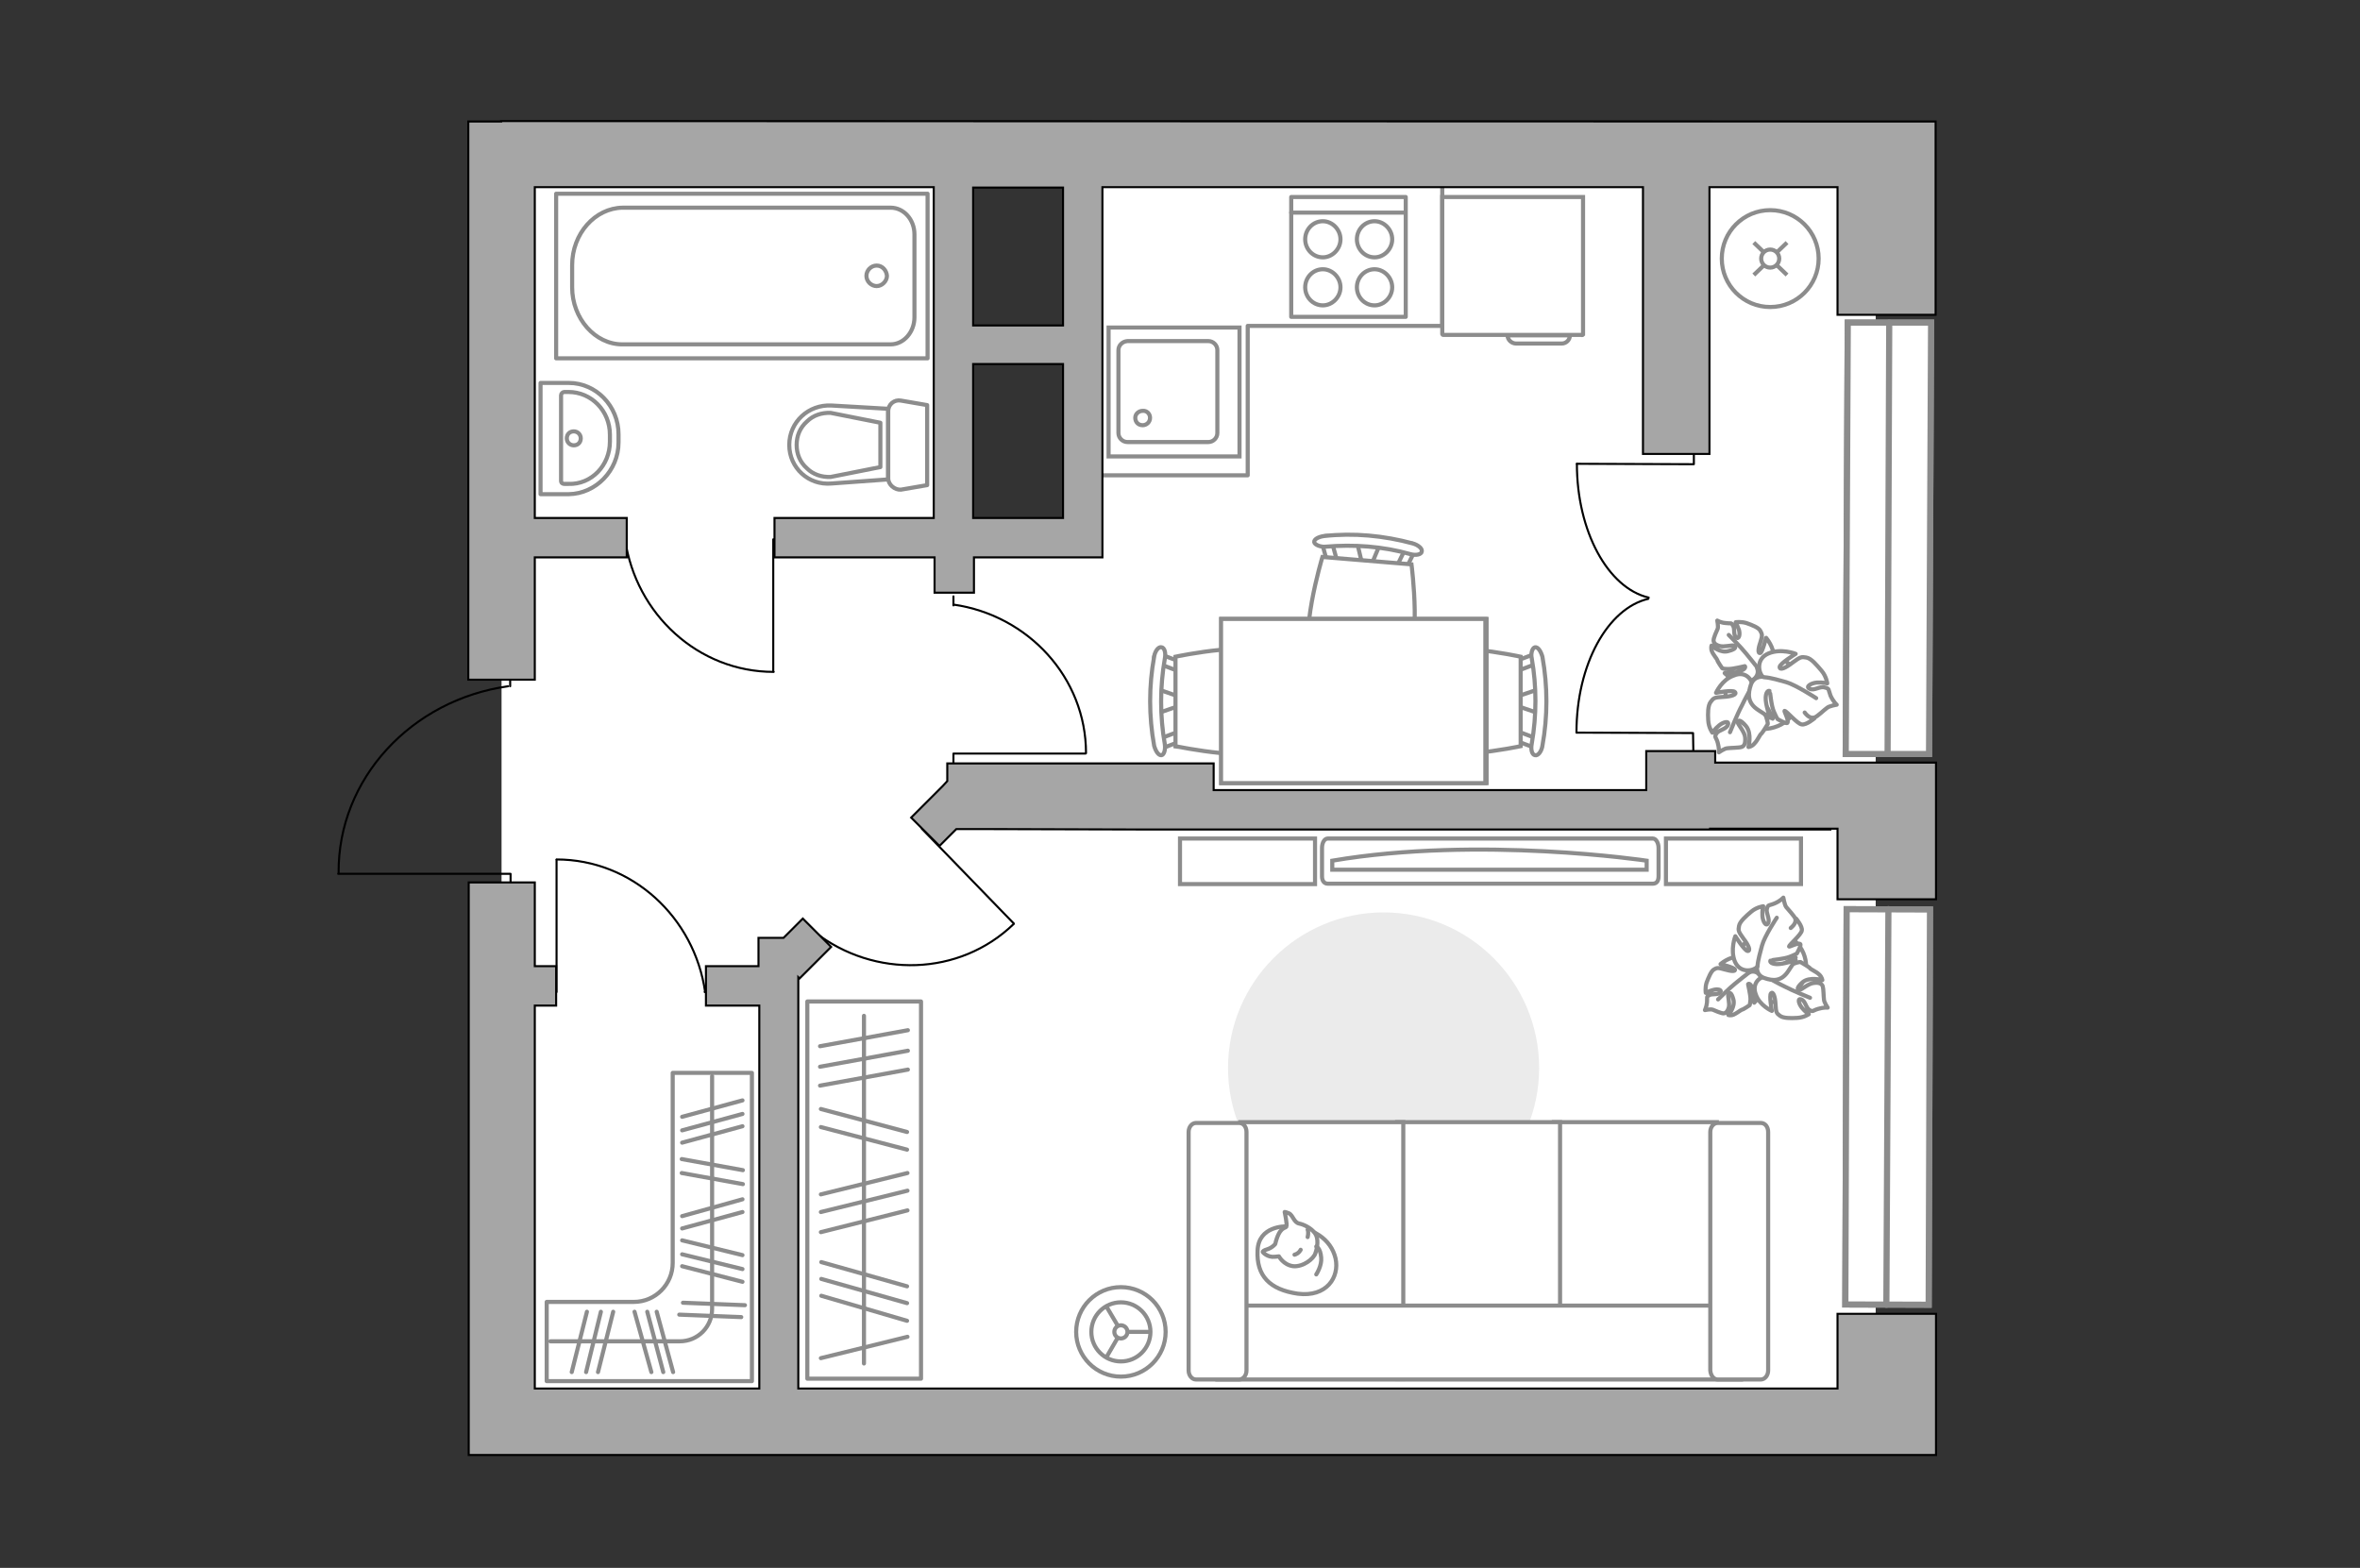 <?xml version="1.0" encoding="utf-8"?>
<!-- Generator: Adobe Illustrator 21.0.0, SVG Export Plug-In . SVG Version: 6.00 Build 0)  -->
<svg version="1.1" id="Слой_1" xmlns="http://www.w3.org/2000/svg" xmlns:xlink="http://www.w3.org/1999/xlink" x="0px" y="0px"
	 viewBox="0 0 575 382" style="enable-background:new 0 0 575 382;" xml:space="preserve">
<rect x="0" y="0" width="575" height="382" fill="#333333" stroke="none"/>
<style type="text/css">
	.st0{fill:#FFFFFF;}
	.st1{fill:#EBEBEB;}
	.st2{fill:#FFFFFF;stroke:#8C8C8C;stroke-miterlimit:10;}
	.st3{fill:none;stroke:#8C8C8C;stroke-linecap:round;stroke-linejoin:round;stroke-miterlimit:10;}
	.st4{fill:#FFFFFF;stroke:#8C8C8C;stroke-linecap:round;stroke-linejoin:round;stroke-miterlimit:10;}
	.st5{fill:none;stroke:#000000;stroke-width:0.5;stroke-linecap:round;stroke-linejoin:round;stroke-miterlimit:10;}
	.st6{fill:none;stroke:#8C8C8C;stroke-miterlimit:10;}
	.st7{fill:#FFFFFF;stroke:#8C8C8C;stroke-width:1.5;stroke-linecap:round;stroke-miterlimit:10;}
	.st8{fill:none;stroke:#8C8C8C;stroke-width:1.5;stroke-linecap:round;stroke-miterlimit:10;}
	.st9{fill:#A6A6A6;stroke:#000000;stroke-width:0.5;stroke-miterlimit:10;}
</style>
<g id="bg_1_">
	<polygon class="st0" points="232.2,34.5 122.2,34.5 122.2,344.8 457,344.8 457,34.5 263.8,34.5 263.8,135.5 232.2,135.5 	"/>
</g>
<g id="furniture_1_">
	<path id="Vector_3_" class="st1" d="M337.1,298.1c-20.9,0-37.9-17-37.9-37.9s17-37.9,37.9-37.9c20.9,0,37.9,17,37.9,37.9
		S358,298,337.1,298.1z"/>
	<g>
		<path id="Vector_8_1_" class="st2" d="M385.7,81.5V48h-34.3v33.4c0,0.1,0.1,0.2,0.2,0.2h33.7C385.6,81.7,385.6,81.6,385.7,81.5z"
			/>
		<path id="Vector_9_1_" class="st2" d="M369.4,83.7h11.1c1.1,0,2-0.9,2-2h-15.2C367.3,82.8,368.3,83.7,369.4,83.7z"/>
	</g>
	<g>
		<rect x="196.7" y="244" class="st3" width="27.7" height="91.9"/>
		<line class="st3" x1="199.8" y1="254.9" x2="221.2" y2="251"/>
		<line class="st3" x1="199.8" y1="259.9" x2="221.2" y2="256"/>
		<line class="st3" x1="200.1" y1="307.5" x2="221" y2="313.4"/>
		<line class="st3" x1="200.1" y1="311.6" x2="221" y2="317.5"/>
		<line class="st3" x1="200.1" y1="315.7" x2="221" y2="321.8"/>
		<line class="st3" x1="199.8" y1="264.5" x2="221.2" y2="260.6"/>
		<line class="st3" x1="200" y1="270.2" x2="221" y2="275.8"/>
		<line class="st3" x1="200" y1="274.6" x2="221" y2="280.1"/>
		<line class="st3" x1="200" y1="291" x2="221.1" y2="285.8"/>
		<line class="st3" x1="200" y1="300.2" x2="221.1" y2="294.9"/>
		<line class="st3" x1="200" y1="330.9" x2="221.1" y2="325.7"/>
		<line class="st3" x1="200" y1="295.3" x2="221.1" y2="290.1"/>
		<line class="st3" x1="210.5" y1="332.2" x2="210.5" y2="247.5"/>
	</g>
	<g>
		<path id="Vector_60_3_" class="st2" d="M427.3,228c4.2-2.3,9.4-0.7,11.7,3.4c2.3,4.2,0.7,9.4-3.4,11.7c-4.2,2.3-9.4,0.7-11.7-3.4
			C421.7,235.6,423.2,230.4,427.3,228z"/>
		<path class="st4" d="M423.8,233.1c-2.5-0.1-4.6,1.8-4.6,1.8s3.3,0.8,3.5,1.3c0.2,0.5-0.8,0.5-2.5,0c-1.7-0.5-1.9-0.4-2.6,0
			c-0.7,0.4-1.3,1.9-1.8,3.2c-0.4,1.3-0.2,2.5-0.2,2.5s0.7-0.4,1.8-0.7c1-0.3,2.3-0.1,1.7,0.6c-0.6,0.7-2,0.2-2.7,0.7
			c-0.7,0.4-0.4,0.4-0.5,1.7c-0.1,1.1-0.5,1.9-0.5,1.9s1.3-0.3,1.9-0.1c0.4,0.2,2.1,0.9,2.6,0.9s1-0.4,1.3-1.4
			c0.3-1-0.3-2.9-0.1-3.3c0.2-0.4,0.7-0.6,1.2,1.2c0.6,1.9-1.2,3.9-1.2,3.9s0.6,0.2,1.3-0.1c0.7-0.3,1.7-1.1,2-1.2
			c0.3,0,1.9-1.1,1.9-1.1s0.1-0.2,0.2-1.4c0-1.2-0.6-3.6-0.6-3.7c0-0.1,0.5-0.4,1,0.8c0.6,1.1,0.5,3.7,0.5,3.7s0.1,0,1.6-2
			s0.7-3.5-0.3-4.8c-1.1-1.3-2.5-0.6-2.5-0.6C426.8,235.8,426.3,233.4,423.8,233.1z"/>
		<path class="st3" d="M429.8,235.3c-1.2,0.2-2.6,0.7-3.6,1.6c-0.7,0.5-2.5,2-3.4,2.7c-1.4,1.1-4.2,3.9-4.2,3.9"/>
		<path class="st4" d="M427.8,242.3c0.9,2.7,3.9,4,3.9,4s-0.7-3.8-0.2-4.3c0.5-0.5,1,0.7,1.1,2.7c0.1,2.1,0.3,2.2,1.1,2.8
			s2.6,0.6,4.2,0.5c1.7-0.1,2.8-0.9,2.8-0.9s-0.9-0.6-1.7-1.6s-1.1-2.4-0.1-2c1,0.4,1.1,2.1,2,2.6c0.9,0.5,0.7,0.1,2.1-0.3
			c1.3-0.4,2.3-0.3,2.3-0.3s-0.9-1.3-0.9-2c-0.1-0.6-0.1-2.6-0.3-3.2c-0.2-0.6-0.9-1-2.2-0.8c-1.3,0.1-3,1.7-3.5,1.7
			c-0.4,0-0.9-0.4,0.8-1.9c1.7-1.4,4.8-0.5,4.8-0.5s-0.1-0.8-0.8-1.4c-0.7-0.7-2.1-1.2-2.3-1.6c-0.3-0.3-2.2-1.4-2.2-1.4
			s-0.3-0.1-1.7,0.4c-1.4,0.5-3.6,2.4-3.7,2.4c-0.2,0-0.6-0.4,0.4-1.6c1-1.1,3.8-2.3,3.8-2.3s-0.2-0.1-2.9-0.7
			c-2.7-0.7-3.9,0.7-4.9,2.5c-0.8,1.8,0.5,2.9,0.5,2.9C429,237.8,426.7,239.5,427.8,242.3z"/>
		<path class="st3" d="M427.1,234.8c0.8,1.3,2,2.5,3.3,3.2c0.9,0.5,3.2,1.8,4.5,2.4c1.9,1,6.1,2.7,6.1,2.7"/>
		<g>
			<path class="st4" d="M437.6,223.8c0,0,1.6,1.9,1.4,2.9c-0.1,1-3.1,3.5-3.1,3.9c0,0.2,2.2-1,2.7-0.6c0.4,0.2-0.8,2.3-0.8,2.3
				s-0.2,0.2-1.7,0.8s-4.6,0.8-4.7,0.9c-0.2,0.1-0.2,0.8,1.4,0.9c1.7,0.1,4.7-1,4.7-1s-0.1,0.1-1.8,2.7s-3.8,2.4-5.8,1.7
				c-2.1-0.7-1.8-2.7-1.8-2.7c-1,1-4.1,1.6-5.4-1.3c-1.2-2.9,0.1-6.2,0.1-6.2s2.3,3.6,3,3.6c0.8,0,0.3-1.3-1-3
				c-1.3-1.8-1.3-2-1.1-3.1c0.2-1.1,1.7-2.4,3-3.5c1.3-1.1,2.9-1.3,2.9-1.3s-0.3,1-0.2,2.4c0.1,1.3,0.9,2.7,1.4,1.7
				c0.5-1-0.6-2.5-0.3-3.5c0.3-1.1,0.5-0.7,1.9-1.3c1.4-0.6,2.1-1.4,2.1-1.4s0.3,1.8,0.7,2.3c0.4,0.5,2,2.2,2.2,2.8s0,1.4-1.1,2.3"
				/>
			<path class="st3" d="M428.2,235.5c0.1-1.6,0.7-3.6,1.1-5.1c0.6-2.3,3.6-6.8,3.6-6.8"/>
		</g>
	</g>
	<g>
		<path id="Vector_60_5_" class="st2" d="M437.6,164c2.4,4.5,0.8,10-3.6,12.5c-4.5,2.4-10,0.8-12.5-3.6c-2.4-4.5-0.8-10,3.6-12.5
			C429.5,158,435.2,159.6,437.6,164z"/>
		<path class="st4" d="M432.2,160.3c0.1-2.6-1.9-4.9-1.9-4.9s-0.9,3.5-1.4,3.7c-0.6,0.2-0.6-0.9,0-2.6c0.6-1.8,0.4-2,0-2.8
			c-0.4-0.8-2-1.4-3.4-1.9c-1.4-0.4-2.6-0.2-2.6-0.2s0.4,0.8,0.8,1.9c0.3,1.1,0,2.4-0.7,1.8c-0.8-0.7-0.2-2.1-0.8-2.9
			c-0.4-0.8-0.4-0.4-1.8-0.6c-1.2-0.1-2-0.6-2-0.6s0.3,1.4,0.1,2c-0.2,0.4-1,2.2-1,2.8c0,0.6,0.4,1.1,1.5,1.4
			c1.1,0.3,3.1-0.3,3.5-0.1c0.4,0.2,0.7,0.8-1.3,1.3c-2,0.7-4.2-1.3-4.2-1.3s-0.2,0.7,0.1,1.4c0.3,0.8,1.2,1.8,1.3,2.1
			c0,0.3,1.2,2,1.2,2s0.2,0.2,1.5,0.2s3.9-0.7,4-0.7s0.4,0.6-0.9,1.1c-1.2,0.7-4,0.6-4,0.6s0,0.1,2.1,1.7s3.7,0.8,5.1-0.3
			c1.4-1.2,0.7-2.6,0.7-2.6C429.3,163.4,432,162.8,432.2,160.3z"/>
		<path class="st3" d="M430,166.7c-0.2-1.3-0.8-2.8-1.7-3.9c-0.6-0.8-2.1-2.6-2.9-3.6c-1.2-1.5-4.2-4.5-4.2-4.5"/>
		<path class="st4" d="M422.4,164.6c-2.9,1-4.3,4.2-4.3,4.2s4.1-0.8,4.6-0.2c0.6,0.6-0.8,1.1-2.9,1.2c-2.2,0.1-2.3,0.3-3,1.2
			c-0.7,0.9-0.7,2.8-0.6,4.5c0.1,1.8,1,3,1,3s0.7-1,1.7-1.8c1-0.8,2.5-1.2,2.1-0.1c-0.4,1.1-2.2,1.2-2.8,2.1c-0.6,1-0.1,0.8,0.3,2.2
			s0.3,2.4,0.3,2.4s1.4-1,2.1-1c0.7-0.1,2.8-0.1,3.4-0.3c0.7-0.2,1-0.9,0.9-2.3c-0.1-1.4-1.8-3.2-1.8-3.7c0-0.4,0.4-1,2,0.9
			c1.5,1.8,0.6,5.1,0.6,5.1s0.9-0.1,1.5-0.9c0.8-0.8,1.3-2.2,1.7-2.4c0.3-0.3,1.5-2.3,1.5-2.3s0.1-0.3-0.4-1.8
			c-0.6-1.5-2.5-3.9-2.5-4c0-0.2,0.4-0.7,1.7,0.4s2.4,4.1,2.4,4.1s0.1-0.2,0.8-3.1c0.8-2.9-0.8-4.2-2.6-5.2
			c-1.9-0.9-3.1,0.6-3.1,0.6C427.1,165.8,425.4,163.3,422.4,164.6z"/>
		<path class="st3" d="M430.3,163.7c-1.4,0.9-2.6,2.1-3.4,3.5c-0.6,1-1.9,3.4-2.5,4.7c-1.1,2-2.9,6.5-2.9,6.5"/>
		<g>
			<path class="st4" d="M442.1,175c0,0-2,1.7-3.1,1.5c-1.1-0.1-3.7-3.3-4.2-3.3c-0.2,0,1.1,2.3,0.7,2.9c-0.2,0.4-2.4-0.9-2.4-0.9
				s-0.2-0.2-0.9-1.8s-0.9-4.9-1-5c-0.1-0.2-0.9-0.2-1,1.5c-0.1,1.8,1.1,5,1.1,5s-0.1-0.1-2.9-1.9c-2.8-1.8-2.5-4.1-1.8-6.2
				c0.8-2.2,2.9-1.9,2.9-1.9c-1.1-1.1-1.7-4.4,1.4-5.7c3.1-1.3,6.6,0.1,6.6,0.1s-3.9,2.4-3.9,3.2c0,0.9,1.4,0.3,3.2-1.1
				c1.9-1.4,2.1-1.4,3.3-1.2c1.2,0.2,2.5,1.8,3.7,3.2s1.4,3.1,1.4,3.1s-1.1-0.3-2.5-0.2c-1.4,0.1-2.9,1-1.8,1.5
				c1.1,0.6,2.5-0.7,3.7-0.3c1.2,0.3,0.8,0.4,1.4,2c0.7,1.5,1.5,2.2,1.5,2.2s-1.9,0.3-2.4,0.8c-0.6,0.4-2.3,2.1-3,2.3
				c-0.7,0.2-1.5,0-2.4-1.2"/>
			<path class="st3" d="M429.8,165c1.7,0.1,3.9,0.8,5.4,1.2c2.4,0.7,7.3,3.9,7.3,3.9"/>
		</g>
	</g>
	<g id="Group_34_6_">
		<path id="Vector_158_6_" class="st5" d="M232.3,186.1v-2.5h32.2"/>
		<path id="Vector_159_6_" class="st5" d="M232.3,147.5v-2.2"/>
		<path id="Vector_160_6_" class="st5" d="M264.6,183.5c0-18.4-14.1-33.6-32.3-36.2"/>
	</g>
	<g id="Group_34_7_">
		<path id="Vector_158_7_" class="st5" d="M226.4,200.1l-1.8,1.8L247,225"/>
		<path id="Vector_159_7_" class="st5" d="M198.6,227.1l-1.6,1.5"/>
		<path id="Vector_160_7_" class="st5" d="M247,225.1c-13.2,12.8-34,13.3-48.5,2"/>
	</g>
	<g id="Group_34_9_">
		<path id="Vector_158_9_" class="st5" d="M190.9,131.4h-2.5v32.2"/>
		<path id="Vector_159_9_" class="st5" d="M152.3,131.4h-2.2"/>
		<path id="Vector_160_9_" class="st5" d="M188.5,163.7c-18.4,0-33.6-14.1-36.2-32.3"/>
	</g>
	<g id="Group_34_8_">
		<path id="Vector_158_8_" class="st5" d="M133.1,241.7h2.5v-32.2"/>
		<path id="Vector_159_8_" class="st5" d="M171.7,241.7h2.2"/>
		<path id="Vector_160_8_" class="st5" d="M135.6,209.4c18.4,0,33.6,14.1,36.2,32.3"/>
	</g>
	<g>
		<path id="Vector_142_1_" class="st3" d="M342.5,48h-27.9v29.2h27.9V48z"/>
		<g id="Group_28_1_">
			<g id="Group_29_1_">
				<path id="Vector_143_1_" class="st3" d="M318,70c0,2.4,1.9,4.4,4.3,4.4c2.3,0,4.3-2,4.3-4.4c0-2.4-2-4.4-4.3-4.4
					C319.9,65.6,318,67.6,318,70z"/>
				<path id="Vector_144_1_" class="st3" d="M318,58.3c0,2.4,1.9,4.4,4.3,4.4c2.3,0,4.3-2,4.3-4.4s-2-4.4-4.3-4.4
					C319.9,53.9,318,55.9,318,58.3z"/>
			</g>
			<g id="Group_30_1_">
				<path id="Vector_145_1_" class="st3" d="M330.6,70c0,2.4,1.9,4.4,4.3,4.4c2.3,0,4.3-2,4.3-4.4c0-2.4-2-4.4-4.3-4.4
					C332.5,65.6,330.6,67.6,330.6,70z"/>
				<path id="Vector_146_1_" class="st3" d="M330.6,58.3c0,2.4,1.9,4.4,4.3,4.4c2.3,0,4.3-2,4.3-4.4s-2-4.4-4.3-4.4
					C332.5,53.9,330.6,55.9,330.6,58.3z"/>
			</g>
		</g>
		<path id="Vector_147_1_" class="st3" d="M342.2,51.8h-27.6"/>
	</g>
	<polyline class="st3" points="351.4,34.7 351.4,79.4 304,79.4 304,115.8 268.3,115.8 	"/>
	<g>
		<g>
			<path id="Vector_90_2_" class="st2" d="M323.5,204.3c-0.8,0-1.4,1-1.4,2.3v6.9c0,1.2,0.6,1.8,1.4,1.8h79.2c0.8,0,1.4-0.5,1.4-1.8
				v-6.9c0-1.2-0.6-2.3-1.4-2.3H323.5z"/>
			<path id="Vector_91_2_" class="st2" d="M324.6,209.7c35.9-6.1,76.6,0,76.6,0v2.2h-76.6V209.7z"/>
		</g>
		<path id="Vector_93_4_" class="st2" d="M405.9,204.3h32.9v11.1h-32.9C405.9,215.4,405.9,204.3,405.9,204.3z"/>
		<path id="Vector_93_3_" class="st2" d="M287.5,215.4v-11.1h32.9v11.1h-32.8H287.5z"/>
	</g>
	<g>
		<circle class="st2" cx="431.3" cy="63" r="11.8"/>
		<line class="st6" x1="433" y1="61.4" x2="435.4" y2="59.1"/>
		<circle class="st2" cx="431.3" cy="63" r="2.2"/>
		<line class="st6" x1="427.3" y1="67" x2="429.7" y2="64.7"/>
		<line class="st6" x1="429.7" y1="61.4" x2="427.3" y2="59.1"/>
		<line class="st6" x1="435.4" y1="67" x2="433" y2="64.7"/>
	</g>
	<g>
		<circle class="st2" cx="273.1" cy="324.5" r="10.9"/>
		<circle class="st2" cx="273.1" cy="324.5" r="7.2"/>
		<circle class="st2" cx="273.1" cy="324.5" r="1.6"/>
		<path class="st2" d="M273.1,324.5"/>
		<line class="st6" x1="280.4" y1="324.5" x2="274.6" y2="324.5"/>
		<line class="st6" x1="269.5" y1="318.2" x2="272.4" y2="323.1"/>
		<line class="st6" x1="269.5" y1="330.8" x2="272.4" y2="325.8"/>
	</g>
	<g>
		<g>
			<polyline class="st5" points="412.7,106.9 412.7,113.1 384.2,113 			"/>
			<path class="st5" d="M384.2,113c0,16.5,7.6,30.3,17.5,32.6"/>
		</g>
		<g>
			<polyline class="st5" points="412.6,184.8 412.5,178.6 384.1,178.5 			"/>
			<path class="st5" d="M384.1,178.4c0-16.5,7.6-30.2,17.5-32.5"/>
		</g>
	</g>
	<g>
		<g id="Group_2_20_">
			<g id="Group_3_20_">
				<path id="Vector_10_20_" class="st2" d="M282,167.9l6.1,2.1v1.7l-6.1,2.1V167.9z"/>
			</g>
			<g id="Group_4_20_">
				<path id="Vector_11_20_" class="st2" d="M287.8,162.5c-0.1,0.7-0.6,1.1-1,0.9l-5-1.9c-0.3-0.1-0.7-0.8-0.6-1.4
					c0.1-0.7,0.6-1.1,1-0.9l5,1.9c0.3,0.1,0.7,0.6,0.7,1.1C287.9,162.3,287.9,162.4,287.8,162.5z"/>
			</g>
			<g id="Group_5_20_">
				<path id="Vector_12_20_" class="st2" d="M287.4,180.7l-5,1.9c-0.4,0.1-0.9-0.2-1-0.9c-0.2-0.7,0.1-1.3,0.6-1.5l5-1.9
					c0.4-0.1,0.9,0.2,1,0.9c0,0.1,0,0.2,0,0.3C287.9,180,287.6,180.6,287.4,180.7z"/>
			</g>
			<path id="Vector_13_20_" class="st2" d="M286.4,181.8V160c0,0,21.1-4.5,25.6,0c3.9,3.9,3.9,18,0,21.8
				C307.4,186.3,286.5,181.8,286.4,181.8z"/>
			<path id="Vector_14_20_" class="st2" d="M283,184c-0.7,0.1-1.4-0.9-1.8-2.3c-1.3-7.2-1.3-14.6,0-21.7c0.2-1.4,1.1-2.5,1.8-2.3
				c0.7,0.1,1.1,1.3,0.8,2.8c-1.2,6.9-1.2,14,0,20.8C284,182.7,283.6,183.9,283,184z"/>
		</g>
		<g id="Group_2_22_">
			<g id="Group_3_22_">
				<path id="Vector_10_22_" class="st2" d="M374.9,173.8l-6.1-2.1V170l6.1-2.1V173.8z"/>
			</g>
			<g id="Group_4_22_">
				<path id="Vector_11_22_" class="st2" d="M369.1,179.2c0.1-0.7,0.6-1.1,1-0.9l5,1.9c0.3,0.1,0.7,0.8,0.6,1.4
					c-0.1,0.7-0.6,1.1-1,0.9l-5-1.9c-0.3-0.1-0.7-0.6-0.7-1.1C369,179.4,369,179.3,369.1,179.2z"/>
			</g>
			<g id="Group_5_22_">
				<path id="Vector_12_22_" class="st2" d="M369.5,161l5-1.9c0.4-0.1,0.9,0.2,1,0.9c0.2,0.7-0.1,1.3-0.6,1.5l-5,1.9
					c-0.4,0.1-0.9-0.2-1-0.9c0-0.1,0-0.2,0-0.3C369,161.6,369.3,161.2,369.5,161z"/>
			</g>
			<path id="Vector_13_22_" class="st2" d="M370.5,160v21.8c0,0-21.1,4.5-25.6,0c-3.9-3.9-3.9-18,0-21.8
				C349.5,155.4,370.5,160,370.5,160z"/>
			<path id="Vector_14_22_" class="st2" d="M374,157.7c0.7-0.1,1.4,0.9,1.8,2.3c1.3,7.2,1.3,14.6,0,21.7c-0.2,1.4-1.1,2.5-1.8,2.3
				c-0.7-0.1-1.1-1.3-0.8-2.8c1.2-6.9,1.2-14,0-20.8C372.9,159.1,373.4,157.8,374,157.7z"/>
		</g>
		<g id="Group_2_21_">
			<g id="Group_3_21_">
				<path id="Vector_10_21_" class="st2" d="M336.3,132.4l-2.5,6l-1.7-0.1l-1.5-6.3L336.3,132.4z"/>
			</g>
			<g id="Group_4_21_">
				<path id="Vector_11_21_" class="st2" d="M341.3,138.7c-0.7-0.2-1-0.7-0.8-1.1l2.3-4.7c0.1-0.3,0.8-0.7,1.4-0.4
					c0.7,0.2,1,0.7,0.8,1.1l-2.3,4.7c0,0.3-0.6,0.6-1.1,0.6C341.5,138.8,341.5,138.8,341.3,138.7z"/>
			</g>
			<g id="Group_5_21_">
				<path id="Vector_12_21_" class="st2" d="M323.3,136.7l-1.4-5.1c-0.1-0.6,0.3-0.9,1-1c0.7-0.1,1.3,0.1,1.4,0.7l1.4,5.1
					c0.1,0.6-0.3,0.9-1,1c-0.1,0-0.2,0-0.3,0C323.9,137.4,323.4,137,323.3,136.7z"/>
			</g>
			<path id="Vector_13_21_" class="st2" d="M322.2,135.7l21.7,1.8c0,0,2.8,21.3-2.1,25.5c-4.1,3.5-18.2,2.4-21.7-1.8
				C316,156.3,322.2,135.7,322.2,135.7z"/>
			<path id="Vector_14_21_" class="st2" d="M320.2,132.1c-0.1-0.7,1-1.3,2.4-1.5c7.2-0.8,14.6-0.1,21.6,1.8c1.4,0.4,2.4,1.3,2.2,2
				c-0.1,0.7-1.4,1-2.8,0.6c-6.7-1.9-13.8-2.4-20.7-1.8C321.7,133.3,320.3,132.7,320.2,132.1z"/>
		</g>
		<g>
			<path id="Vector_35_5_" class="st2" d="M297.6,190.8v-7.7v-32.3h64.6v40H297.6z"/>
			<path class="st2" d="M297.5,150.8v40h64.4v-40H297.5z"/>
		</g>
	</g>
	<g>
		<path id="Vector_54_4_" class="st2" d="M418.3,273.4h-39.7v62.6h39.7V273.4z"/>
		<path id="Vector_55_4_" class="st2" d="M380.1,273.4h-39.7v62.6h39.7C380.1,336.1,380.1,273.4,380.1,273.4z"/>
		<path id="Vector_56_5_" class="st2" d="M341.9,273.4h-39.7v62.6h39.7V273.4z"/>
		<path id="Vector_57_4_" class="st2" d="M296.6,318.1v18h127.5l-3.7-18H296.6z"/>
		<path id="Vector_58_4_" class="st2" d="M418.5,336.1H429c1,0,1.8-1,1.8-2.2v-58.1c0-1.2-0.7-2.2-1.8-2.2h-10.5c-1,0-1.8,1-1.8,2.2
			v58.1C416.8,335.1,417.5,336.1,418.5,336.1z"/>
		<path id="Vector_59_4_" class="st2" d="M291.4,336.1h10.5c1,0,1.8-1,1.8-2.2v-58.1c0-1.2-0.7-2.2-1.8-2.2h-10.5
			c-1,0-1.8,1-1.8,2.2v58.1C289.6,335.1,290.4,336.1,291.4,336.1z"/>
		<g>
			<path class="st4" d="M325.4,306.6c1,4.6-2.2,9.5-9.2,8.6c-6.9-1-10.1-4.4-9.8-10.5c0.2-6.1,6.9-5.9,6.9-5.9
				C319.8,298.8,324.3,301.9,325.4,306.6z"/>
			<path class="st4" d="M313.4,298.9c0.3-0.5-0.4-3.6-0.4-3.6s0-0.1,1,0.3c1,0.4,1.2,2.2,2.5,2.5c1.1,0.2,3,1.1,3.9,2.4
				c0.9,1.2,0.6,3.4,0.1,4.8c-0.4,1.4-3,3.4-5.4,3.2c-2.4-0.3-3.5-2.4-3.5-2.4s0,0-1,0.1c-1.8,0.2-2.9-1.1-2.9-1.1s-0.3-0.3,1-0.7
				c1.3-0.4,2-1.3,2-1.3C311.7,298.9,313.1,299.3,313.4,298.9z"/>
			<path class="st4" d="M315.4,305.7c1.1-0.3,1.5-1.2,1.5-1.2"/>
			<path class="st4" d="M318.6,299.6c0.3,0.7,0,1.8,0,1.8"/>
			<path class="st3" d="M320.7,310.5c0,0,1.4-2.1,1.2-4.1c-0.2-2.4-1.2-2.7-1.2-2.7"/>
		</g>
	</g>
	<g>
		<path class="st3" d="M183.2,336.5v-75.1h-19.3v46.3c0,5.2-4.2,9.5-9.5,9.5h-21.2v19.3h32.1l0,0H183.2z"/>
		<line class="st3" x1="166.1" y1="285.8" x2="181" y2="288.5"/>
		<line class="st3" x1="166.1" y1="282.4" x2="181" y2="285.1"/>
		<line class="st3" x1="166.2" y1="299.3" x2="180.9" y2="295.3"/>
		<line class="st3" x1="166.2" y1="296.3" x2="180.9" y2="292.2"/>
		<line class="st3" x1="165.5" y1="320.3" x2="180.6" y2="320.9"/>
		<line class="st3" x1="166.4" y1="317.4" x2="181.5" y2="318"/>
		<line class="st3" x1="166.2" y1="278.4" x2="180.9" y2="274.4"/>
		<line class="st3" x1="166.2" y1="275.4" x2="180.9" y2="271.4"/>
		<line class="st3" x1="166.2" y1="272.1" x2="180.9" y2="268.1"/>
		<line class="st3" x1="166.2" y1="308.5" x2="180.9" y2="312.3"/>
		<line class="st3" x1="166.2" y1="302.2" x2="180.9" y2="305.8"/>
		<line class="st3" x1="166.2" y1="305.6" x2="180.9" y2="309.2"/>
		<g>
			<line class="st3" x1="161.6" y1="334.3" x2="157.7" y2="319.6"/>
			<line class="st3" x1="158.7" y1="334.3" x2="154.6" y2="319.6"/>
			<line class="st3" x1="164" y1="334.3" x2="160" y2="319.6"/>
			<line class="st3" x1="145.7" y1="334.3" x2="149.4" y2="319.6"/>
			<line class="st3" x1="139.3" y1="334.3" x2="143" y2="319.6"/>
			<line class="st3" x1="142.8" y1="334.3" x2="146.4" y2="319.6"/>
		</g>
		<path class="st3" d="M173.5,262.2v56.7c0,4.4-3.5,7.9-7.9,7.9h-31.5"/>
	</g>
</g>
<g id="windows_1_">
	<g>
		
			<rect x="411.8" y="259.6" transform="matrix(3.355834e-03 -1 1 3.355834e-03 188.626 728.748)" class="st7" width="96.3" height="20.3"/>
		
			<rect x="411.8" y="259.6" transform="matrix(3.355834e-03 -1 1 3.355834e-03 188.626 728.748)" class="st7" width="96.3" height="20.3"/>
		<line class="st8" x1="459.6" y1="317.9" x2="460.1" y2="221.5"/>
	</g>
	<g>
		<polygon class="st7" points="450.2,78.6 470.5,78.6 470,183.7 449.7,183.7 		"/>
		<polygon class="st7" points="450.2,78.6 470.5,78.6 470,183.7 449.7,183.7 		"/>
		<line class="st8" x1="459.9" y1="183.7" x2="460.3" y2="78.6"/>
	</g>
</g>
<g id="plan">
	<g>
		<polyline class="st5" points="82.4,212.9 124.4,212.9 124.4,219.7 		"/>
		<line class="st5" x1="124.3" y1="161.1" x2="124.3" y2="167.2"/>
		<path class="st5" d="M123.8,167.2c-23.5,3.3-41.5,22.5-41.3,45.5"/>
	</g>
	<g>
		<g id="Group_27_3_">
			<path id="Vector_140_3_" class="st2" d="M302,111.2V79.8h-31.9v31.4H302z"/>
		</g>
		<path id="Vector_141_3_" class="st2" d="M272.5,85.3v20.2c0,1.2,1,2.2,2.2,2.2h19.7c1.2,0,2.2-1,2.2-2.2V85.3c0-1.2-1-2.2-2.2-2.2
			h-19.7C273.4,83.2,272.5,84.2,272.5,85.3z"/>
		<path id="Vector_139_3_" class="st2" d="M280.2,101.8c0,1.1-0.9,1.8-1.8,1.8c-1.1,0-1.8-0.8-1.8-1.8c0-1,0.9-1.7,1.8-1.7
			C279.4,100,280.2,100.8,280.2,101.8z"/>
	</g>
	<g>
		<g>
			<polyline class="st3" points="135.5,87.3 226,87.3 226,47.2 135.5,47.2 135.5,87.3 			"/>
			<path class="st3" d="M139.4,64.6V70c0,7.6,5.6,13.9,12.2,13.9H217c3.2,0,5.8-3,5.8-6.6V57.1c0-3.6-2.6-6.5-5.8-6.5h-65.3
				C145,50.7,139.4,56.9,139.4,64.6z"/>
			<path class="st3" d="M213.6,64.7c-1.4,0-2.5,1.2-2.5,2.5c0,1.4,1.2,2.5,2.5,2.5c1.3,0,2.5-1.2,2.5-2.5
				C216,65.9,215,64.7,213.6,64.7z"/>
		</g>
		<g>
			<path class="st3" d="M148.6,107.6v-1.7c0-5.8-4.5-10.4-10.1-10.4h-1c-0.4,0-0.8,0.4-0.8,0.8v20.8c0,0.6,0.4,0.8,0.8,0.8h1
				C144.1,118.1,148.6,113.4,148.6,107.6z"/>
			<path class="st3" d="M139.8,108.5c1,0,1.7-0.7,1.7-1.7c0-1-0.8-1.7-1.7-1.7c-1,0-1.7,0.7-1.7,1.7
				C138.1,107.8,138.9,108.5,139.8,108.5z"/>
			<path class="st3" d="M150.7,107.8v-2c0-6.9-5.5-12.5-12.1-12.5h-6.9v27.1h6.9C145.1,120.3,150.7,114.7,150.7,107.8z"/>
		</g>
		<g>
			<path class="st3" d="M216.4,116.5v-16.3c0-1.7,1.5-2.9,3.1-2.6l6.4,1.1v19.5l-6.4,1.1C218,119.4,216.4,118.1,216.4,116.5z"/>
			<path class="st3" d="M192.3,108.4L192.3,108.4c0-5.6,4.7-9.9,10.3-9.6l13.8,0.8v17.2l-13.8,1C197,118.3,192.3,114,192.3,108.4z"
				/>
			<path class="st3" d="M214.5,103l-12.1-2.4c-2.2-0.1-4.3,0.6-5.8,2.1c-1.7,1.5-2.5,3.5-2.5,5.7s0.8,4.2,2.5,5.7
				c1.5,1.5,3.6,2.2,5.8,2.1l12.1-2.4V103z"/>
		</g>
	</g>
	<g>
		<polygon class="st9" points="417.9,185.8 417.9,183 401.1,183 401.1,185.8 401.1,192.5 295.7,192.5 295.7,186 230.8,186 
			230.8,189.5 230.8,190.3 229.7,191.5 222,199.2 228.9,206.1 233,202 240.5,202 278,202.1 446.2,202.1 416.4,201.9 447.7,201.9 
			447.7,219.1 471.7,219.1 471.7,185.8 447.7,185.8 		"/>
		<path class="st9" d="M449.6,29.6l-327.5-0.1v0.1h-8v136h16.2v-29.8h22.4v-9.6h-22.4V45.6h97.2v80.6h-38.8v9.6h39v8.6h9.6v-8.6
			h31.3V45.6h131.7v56.5v8.5h16.2v-8.5V45.6h31.2v31.1h23.9V29.6H449.6z M259,126.2h-21.9V88.7H259V126.2z M259,79.3h-21.9V45.7H259
			V79.3z"/>
		<polygon class="st9" points="447.7,338.3 194.5,338.3 194.5,238.1 194.8,238.4 202.5,230.7 195.6,223.8 190.9,228.5 184.8,228.5 
			184.8,235.4 183.9,235.4 172,235.4 172,245 185,245 185,338.3 130.3,338.3 130.3,245 135.5,245 135.5,235.4 130.3,235.4 
			130.3,215 114.2,215 114.2,339.3 114.2,354.5 447.7,354.5 471.7,354.5 471.7,320.1 447.7,320.1 		"/>
	</g>
</g>
<g id="points">
	<path id="bedroom_x5F_1_2_" class="st3" d="M392.8,249.5"/>
	<path id="kitchen_2_" class="st3" d="M328,109.9"/>
	<path id="balcony_2_" class="st3" d="M427.2,130.5"/>
	<path id="wc_x5F_bathroom" class="st3" d="M167.7,115.2"/>
	<path id="hallway_2_" class="st3" d="M170.2,194.9"/>
	<path id="wardrobe" class="st3" d="M148.5,258.9"/>
</g>
</svg>
